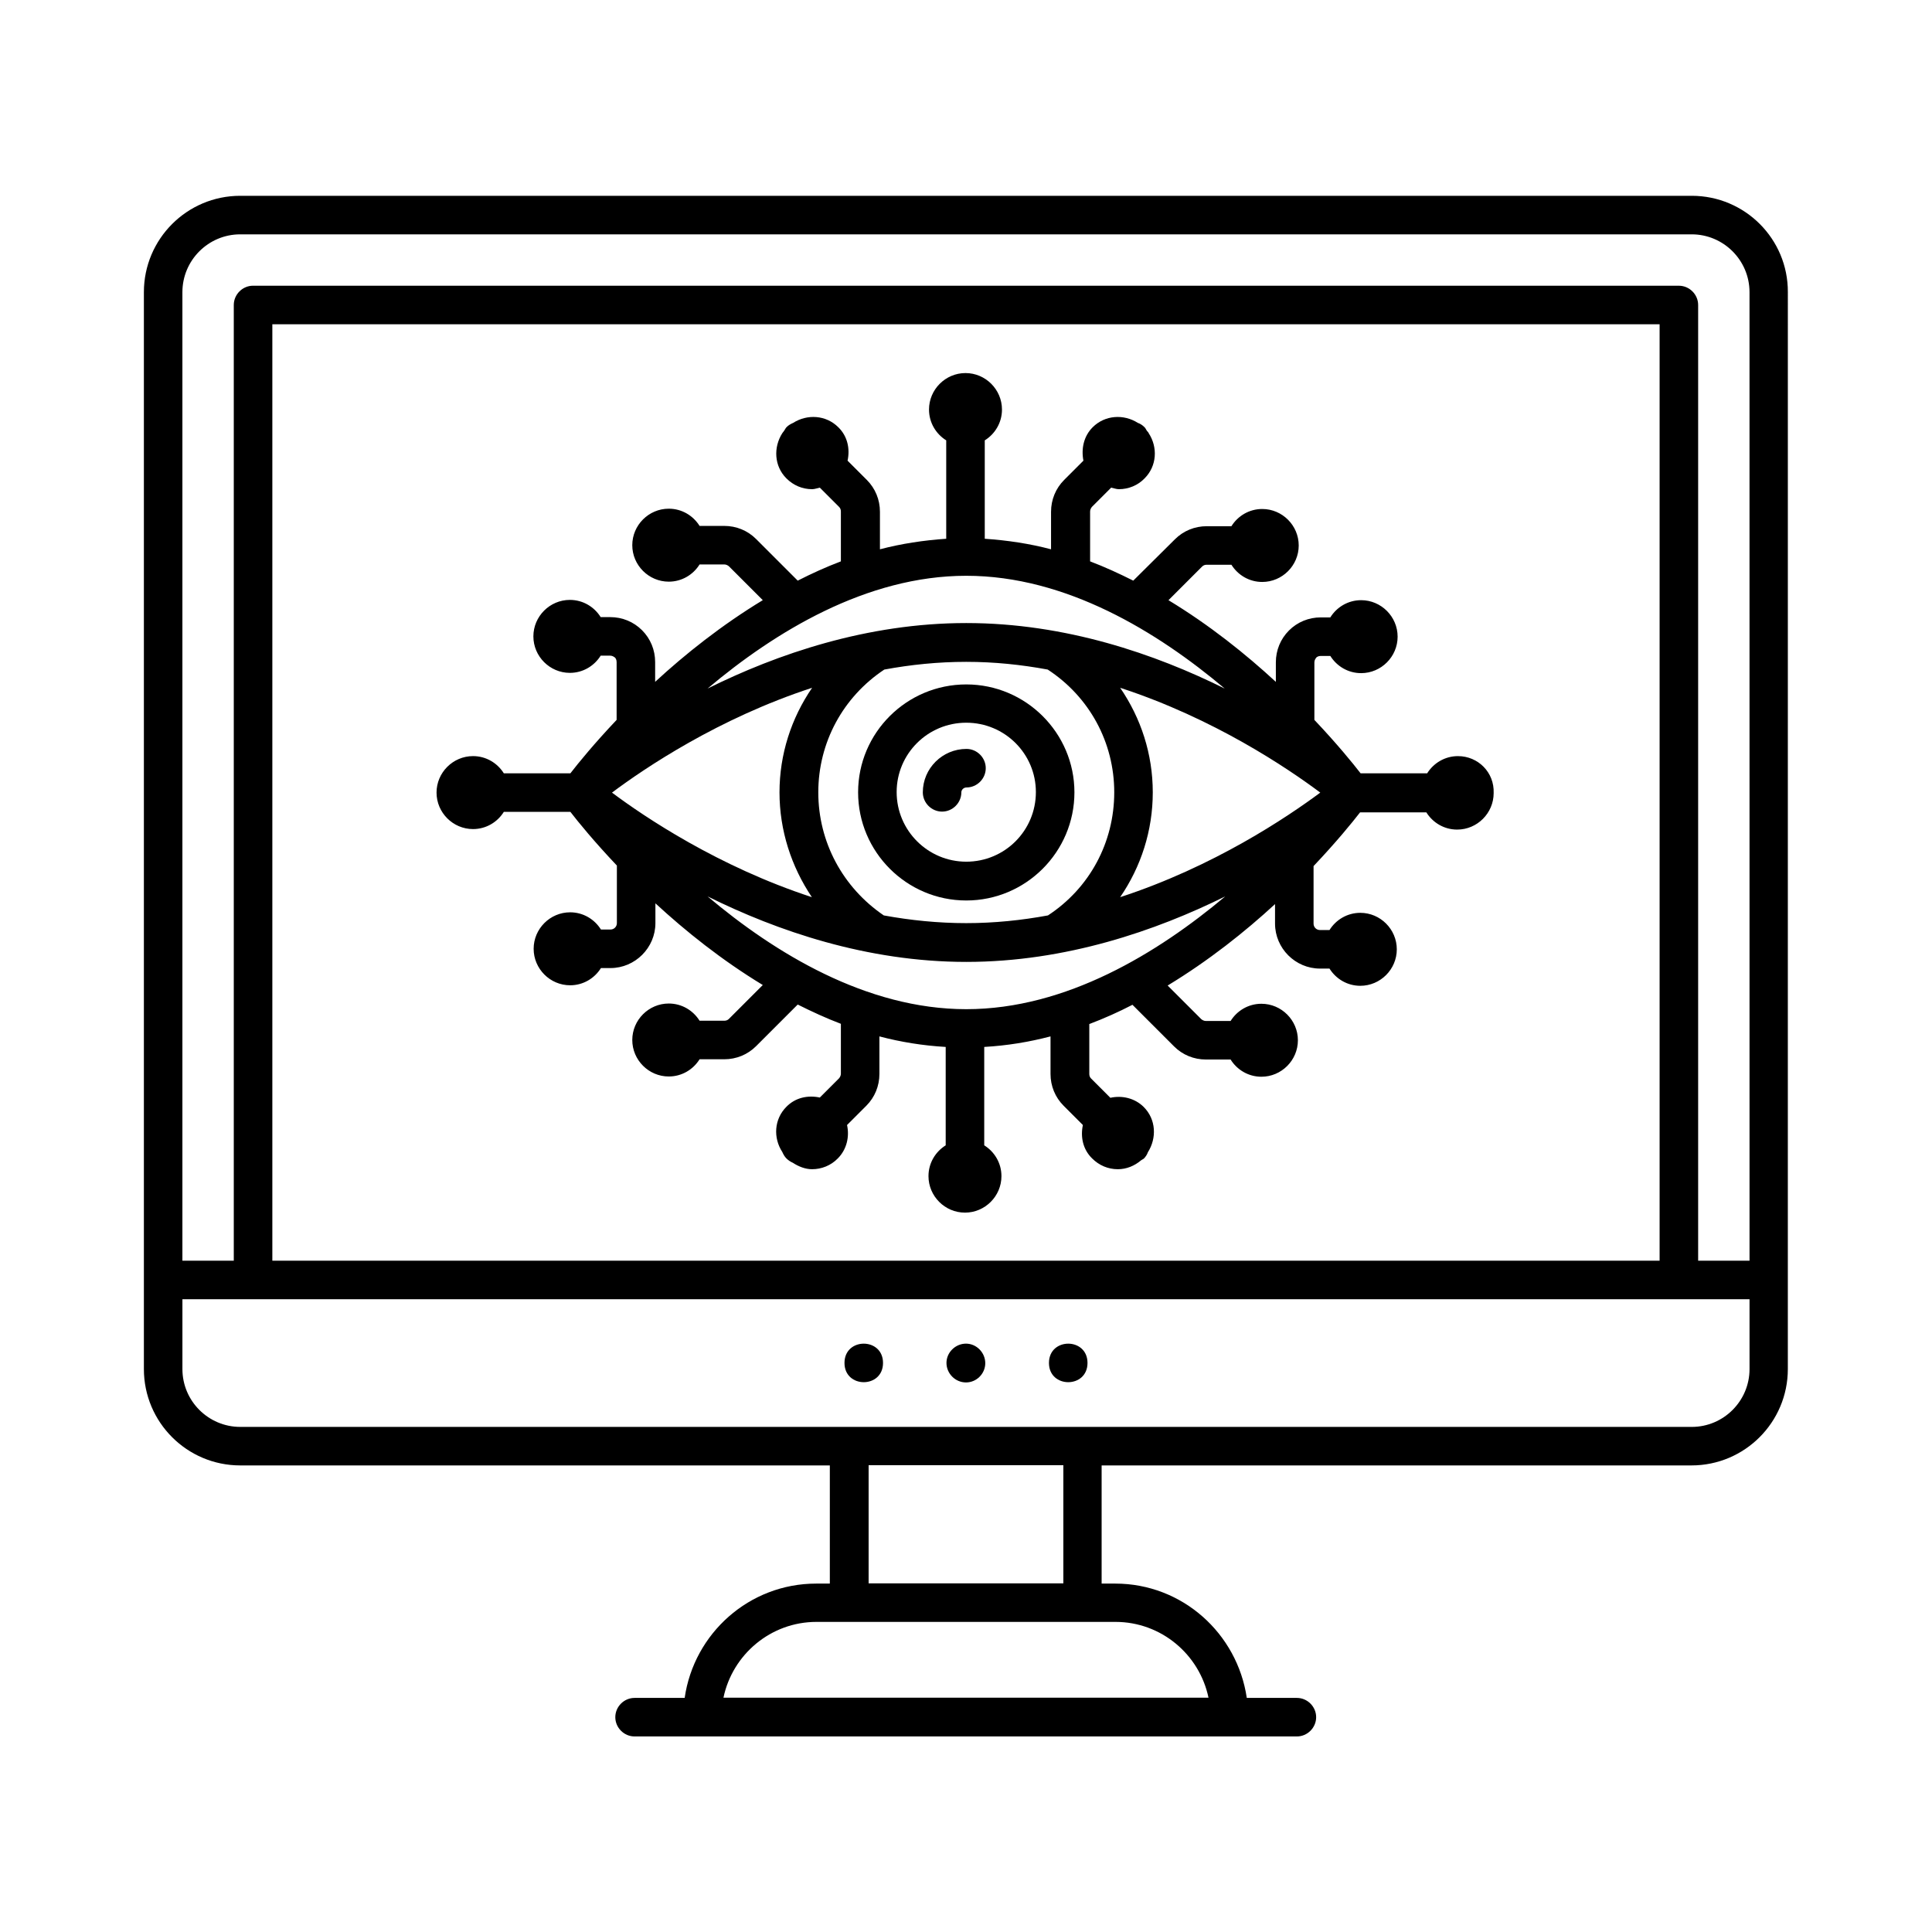 <?xml version="1.0" encoding="UTF-8"?>
<!-- The Best Svg Icon site in the world: iconSvg.co, Visit us! https://iconsvg.co -->
<svg fill="#000000" width="800px" height="800px" version="1.1" viewBox="144 144 512 512" xmlns="http://www.w3.org/2000/svg">
 <g>
  <path d="m592.33 195.89h-384.67c-14.09 0-25.527 11.438-25.527 25.531v285.4c0 14.094 11.438 25.531 25.531 25.531h156.25v31.316h-3.609c-17.77 0-32.406 13.207-34.859 30.297h-13.277c-2.793 0-5.106 2.316-5.106 5.106 0 2.793 2.316 5.106 5.106 5.106h175.52c2.793 0 5.106-2.316 5.106-5.106 0-2.793-2.316-5.106-5.106-5.106h-13.277c-2.519-17.09-17.09-30.297-34.859-30.297h-3.609v-31.316h156.32c14.094 0 25.531-11.438 25.531-25.531l0.004-285.4c0.07-14.094-11.367-25.531-25.461-25.531zm-152.71 377.93c12.117 0 22.262 8.645 24.645 20.086h-128.54c2.383-11.438 12.527-20.086 24.645-20.086zm-65.426-10.211v-31.316h51.605v31.316zm233.45-56.781c0 8.441-6.875 15.32-15.32 15.32l-384.66-0.004c-8.441 0-15.32-6.875-15.32-15.32v-18.52h415.3zm-391.47-28.73v-248.16h367.64v248.16zm391.47 0h-13.617v-253.27c0-2.793-2.316-5.106-5.106-5.106l-377.86-0.004c-2.793 0-5.106 2.316-5.106 5.106v253.27h-13.617v-256.67c0-8.441 6.875-15.32 15.32-15.32h384.66c8.441 0 15.32 6.875 15.32 15.32z"/>
  <path d="m400 510.36c2.793 0 5.106-2.316 5.106-5.106 0-2.793-2.316-5.176-5.106-5.176-2.793 0-5.176 2.316-5.176 5.106 0 2.793 2.316 5.176 5.176 5.176z"/>
  <path d="m432.2 505.19c0 6.805-10.215 6.805-10.215 0 0-6.809 10.215-6.809 10.215 0"/>
  <path d="m378.01 505.19c0 6.805-10.211 6.805-10.211 0 0-6.809 10.211-6.809 10.211 0"/>
  <path d="m400.07 325.38c-15.797 0-28.664 12.801-28.664 28.594 0 15.797 12.867 28.664 28.664 28.664s28.664-12.867 28.664-28.664c0-15.727-12.867-28.594-28.664-28.594zm0 46.977c-10.145 0-18.449-8.238-18.449-18.449 0-10.145 8.238-18.383 18.449-18.383 10.211 0 18.449 8.238 18.449 18.383 0 10.211-8.238 18.449-18.449 18.449z"/>
  <path d="m400.13 342.47c-6.398 0-11.574 5.176-11.574 11.508 0 2.793 2.316 5.106 5.106 5.106 2.793 0 5.106-2.316 5.106-5.106 0-0.68 0.613-1.293 1.363-1.293 2.793 0 5.106-2.316 5.106-5.106 0.004-2.793-2.312-5.109-5.106-5.109z"/>
  <path d="m530.38 344.38c-3.473 0-6.469 1.84-8.168 4.562h-17.633c-2.109-2.723-6.262-7.828-12.254-14.16v-15.25c0-0.613 0.34-1.02 0.477-1.227 0.137-0.203 0.613-0.477 1.227-0.477h2.519c1.703 2.723 4.699 4.562 8.168 4.562 5.309 0 9.668-4.356 9.668-9.668 0-5.309-4.356-9.668-9.668-9.668-3.473 0-6.469 1.84-8.168 4.562h-2.519c-3.199 0-6.195 1.227-8.441 3.473-2.246 2.246-3.473 5.242-3.473 8.441v5.176c-7.965-7.352-17.566-15.047-28.457-21.648l8.918-8.918c0.34-0.34 0.75-0.477 1.227-0.477h6.535c1.703 2.723 4.699 4.562 8.168 4.562 5.309 0 9.668-4.356 9.668-9.668 0-5.309-4.356-9.668-9.668-9.668-3.473 0-6.469 1.84-8.168 4.562h-6.535c-3.199 0-6.195 1.227-8.441 3.473l-11.035 10.953c-3.676-1.84-7.488-3.609-11.438-5.106v-13.207c0-0.477 0.203-0.887 0.477-1.227l5.106-5.106c0.68 0.137 1.363 0.41 2.043 0.41 2.586 0 5.039-1.02 6.809-2.859 3.269-3.269 3.539-8.238 1.09-11.984-0.066-0.203-0.273-0.41-0.41-0.543-0.273-0.34-0.41-0.816-0.75-1.09-0.477-0.477-1.09-0.887-1.703-1.09-3.746-2.383-8.715-2.109-11.984 1.156-2.383 2.383-3.062 5.719-2.449 8.852l-5.106 5.106c-2.246 2.246-3.473 5.242-3.473 8.441v9.941c-5.652-1.496-11.574-2.383-17.566-2.793v-26.074c2.723-1.703 4.562-4.699 4.562-8.168 0-5.309-4.356-9.668-9.668-9.668-5.309 0-9.668 4.356-9.668 9.668 0 3.473 1.84 6.469 4.562 8.168v26.074c-5.992 0.41-11.848 1.293-17.566 2.793v-9.941c0-3.199-1.227-6.195-3.473-8.441l-5.106-5.106c0.68-3.133 0-6.469-2.449-8.852-3.269-3.269-8.238-3.539-11.984-1.156-0.613 0.273-1.227 0.613-1.703 1.09-0.34 0.34-0.477 0.75-0.75 1.09-0.137 0.203-0.273 0.34-0.41 0.543-2.383 3.746-2.18 8.715 1.09 11.984 1.84 1.84 4.223 2.859 6.809 2.859 0.68 0 1.363-0.273 2.043-0.41l5.106 5.106c0.34 0.34 0.477 0.75 0.477 1.227v13.207c-3.949 1.496-7.691 3.199-11.438 5.106l-11.031-11.031c-2.246-2.246-5.242-3.473-8.441-3.473h-6.535c-1.703-2.723-4.699-4.562-8.168-4.562-5.309 0-9.668 4.356-9.668 9.668 0 5.309 4.356 9.668 9.668 9.668 3.473 0 6.469-1.84 8.168-4.562h6.535c0.477 0 0.887 0.203 1.227 0.477l8.988 8.988c-10.895 6.606-20.562 14.297-28.527 21.648v-5.242c0-3.199-1.227-6.195-3.473-8.441-2.246-2.246-5.242-3.473-8.441-3.473h-2.519c-1.703-2.723-4.699-4.562-8.168-4.562-5.309 0-9.668 4.356-9.668 9.668 0 5.309 4.356 9.668 9.668 9.668 3.473 0 6.469-1.84 8.168-4.562h2.519c0.613 0 1.02 0.34 1.227 0.477 0.203 0.137 0.477 0.613 0.477 1.227v15.32c-5.992 6.332-10.145 11.438-12.254 14.16h-17.633c-1.703-2.723-4.699-4.562-8.168-4.562-5.309 0-9.668 4.356-9.668 9.668 0 5.309 4.356 9.668 9.668 9.668 3.473 0 6.469-1.84 8.168-4.562h17.633c2.109 2.723 6.262 7.828 12.324 14.23v15.25c0 0.953-0.75 1.703-1.703 1.703h-2.519c-1.703-2.723-4.699-4.562-8.168-4.562-5.309 0-9.668 4.356-9.668 9.668 0 5.309 4.356 9.668 9.668 9.668 3.473 0 6.469-1.84 8.168-4.562h2.519c6.535 0 11.914-5.379 11.914-11.914v-5.242c7.965 7.352 17.566 15.047 28.457 21.648l-8.988 8.988c-0.34 0.34-0.75 0.477-1.227 0.477h-6.535c-1.703-2.723-4.699-4.562-8.168-4.562-5.309 0-9.668 4.356-9.668 9.668 0 5.309 4.356 9.668 9.668 9.668 3.473 0 6.469-1.84 8.168-4.562h6.535c3.199 0 6.195-1.227 8.441-3.473l11.031-11.031c3.676 1.84 7.488 3.609 11.438 5.106v13.207c0 0.477-0.203 0.887-0.477 1.227l-5.106 5.106c-3.133-0.68-6.469 0-8.852 2.449-3.269 3.269-3.539 8.238-1.09 11.984 0.273 0.613 0.613 1.227 1.09 1.703 0.477 0.477 1.09 0.887 1.703 1.156 1.566 1.02 3.336 1.703 5.106 1.703 2.449 0 4.969-0.953 6.809-2.859 2.383-2.383 3.133-5.785 2.449-8.852l5.106-5.106c2.246-2.246 3.473-5.242 3.473-8.441v-9.941c5.652 1.496 11.574 2.449 17.566 2.793v26.074c-2.723 1.703-4.562 4.699-4.562 8.168 0 5.309 4.356 9.668 9.668 9.668 5.309 0 9.668-4.356 9.668-9.668 0-3.473-1.84-6.469-4.562-8.168v-26.074c5.992-0.34 11.848-1.293 17.566-2.793v9.941c0 3.199 1.227 6.195 3.473 8.441l5.106 5.106c-0.68 3.133 0 6.469 2.449 8.852 1.84 1.84 4.223 2.859 6.809 2.859 2.316 0 4.426-0.887 6.195-2.383 0.203-0.137 0.477-0.273 0.68-0.41 0.477-0.477 0.887-1.09 1.09-1.703 2.383-3.746 2.18-8.715-1.09-11.984-2.383-2.383-5.785-3.133-8.852-2.449l-5.106-5.106c-0.34-0.34-0.477-0.75-0.477-1.227v-13.207c3.949-1.496 7.762-3.199 11.438-5.106l11.031 11.031c2.246 2.246 5.242 3.473 8.441 3.473h6.535c1.703 2.723 4.699 4.562 8.168 4.562 5.309 0 9.668-4.356 9.668-9.668 0-5.309-4.356-9.668-9.668-9.668-3.473 0-6.469 1.84-8.168 4.562h-6.535c-0.477 0-0.887-0.203-1.227-0.477l-8.918-8.918c10.895-6.606 20.562-14.297 28.457-21.582v5.176c0 6.535 5.379 11.914 11.914 11.914h2.519c1.703 2.723 4.699 4.562 8.168 4.562 5.309 0 9.668-4.356 9.668-9.668 0-5.309-4.356-9.668-9.668-9.668-3.473 0-6.469 1.84-8.168 4.562h-2.519c-0.953 0-1.703-0.75-1.703-1.703v-15.25c6.059-6.398 10.211-11.508 12.324-14.23h17.566c1.703 2.723 4.699 4.562 8.168 4.562 5.309 0 9.668-4.356 9.668-9.668 0.215-5.512-4.141-9.801-9.453-9.801zm-130.31-47.793c26.484 0 50.723 14.91 68.492 29.887-18.383-9.121-42.145-17.359-68.492-17.359s-50.176 8.238-68.559 17.359c17.77-14.977 42.074-29.887 68.559-29.887zm39.215 57.395c0 13.277-6.535 25.395-17.566 32.613-7.012 1.293-14.23 2.043-21.648 2.043-7.488 0-14.773-0.75-21.855-2.043-10.895-7.422-17.359-19.473-17.359-32.613 0-13.207 6.535-25.258 17.496-32.543 7.012-1.293 14.23-2.043 21.719-2.043 7.422 0 14.57 0.75 21.582 2.043 11.031 7.215 17.633 19.266 17.633 32.543zm-133.1 0.066c8.645-6.469 28.188-19.676 53.035-27.777-5.516 8.035-8.645 17.633-8.645 27.711 0 10.078 3.133 19.676 8.578 27.777-24.781-8.102-44.32-21.242-52.969-27.711zm93.887 57.395c-26.484 0-50.789-14.91-68.559-29.887 18.383 9.121 42.211 17.359 68.559 17.359 26.414 0 50.312-8.305 68.629-17.359-17.77 14.906-42.078 29.887-68.629 29.887zm40.781-29.684c5.516-8.035 8.645-17.633 8.645-27.777 0-10.145-3.133-19.676-8.645-27.711 24.852 8.102 44.391 21.309 53.035 27.777-8.715 6.469-28.184 19.609-53.035 27.711z"/>
 </g>
</svg>